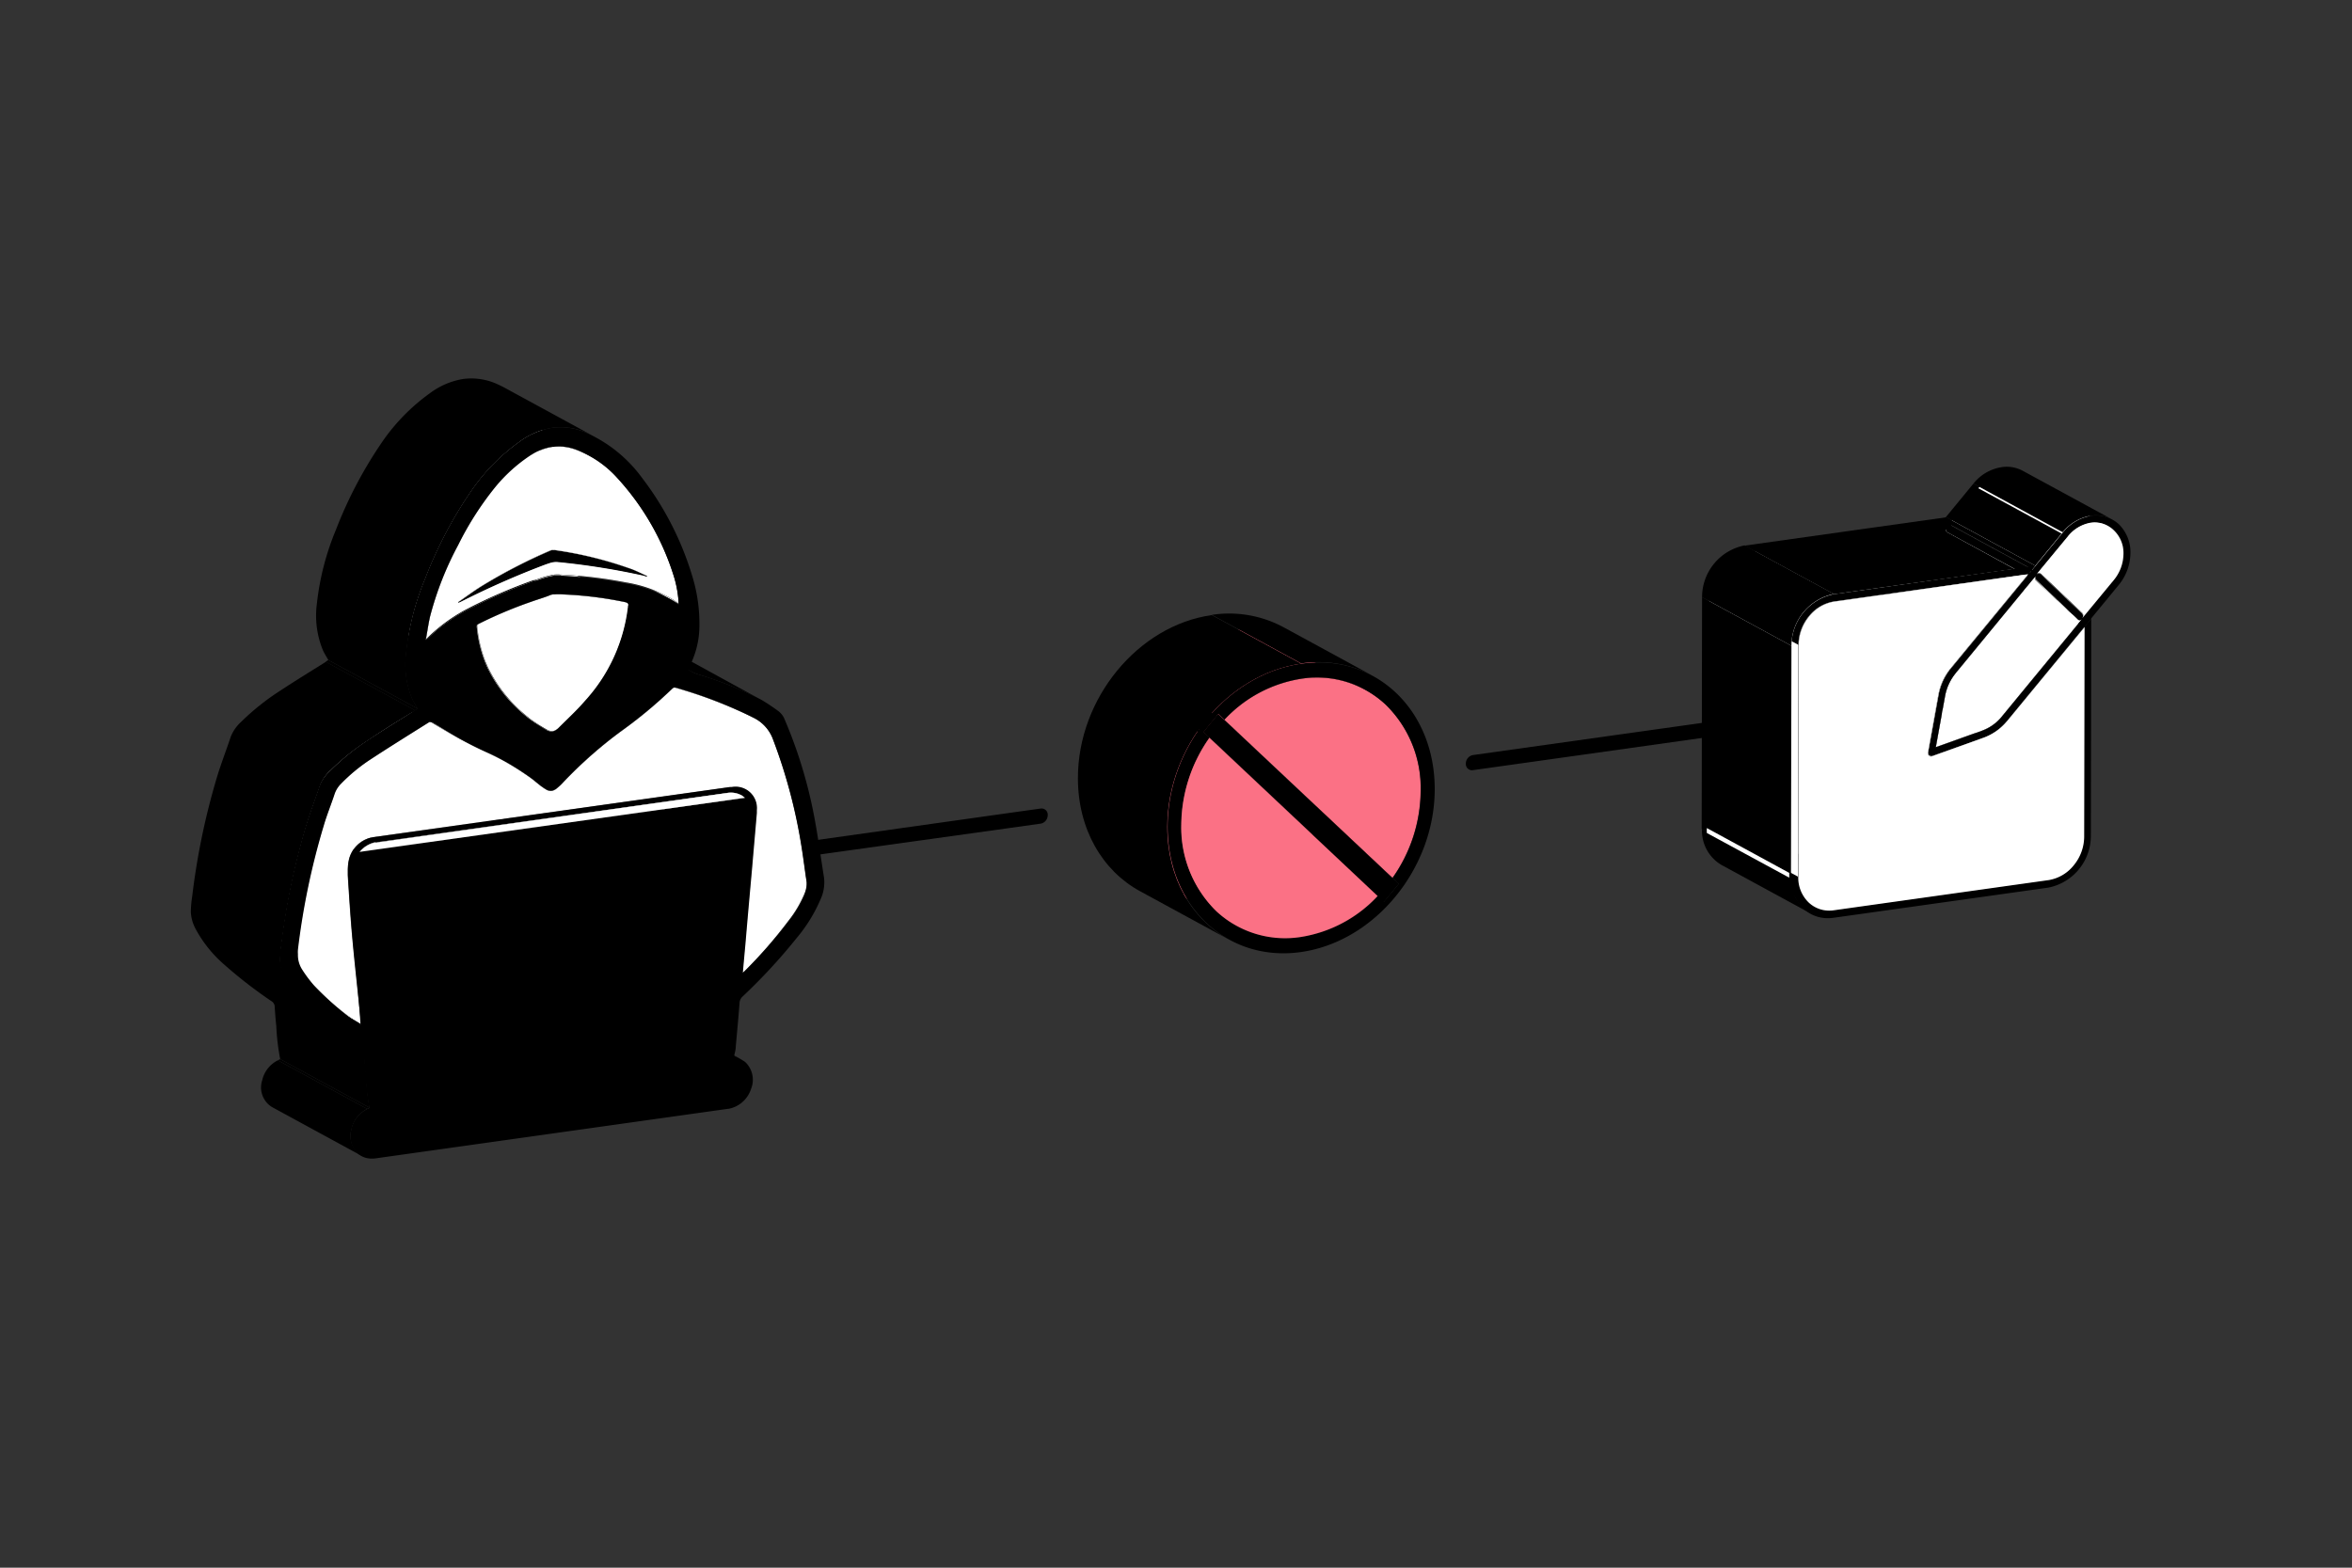 <svg viewBox="0 0 300 200" xmlns="http://www.w3.org/2000/svg" xmlns:xlink="http://www.w3.org/1999/xlink"><rect x="0" y="0" width="300" height="200" fill="#333333" stroke="none"/><clipPath id="a"><path d="m103.17 109.23v-1.92l30.47-4.29v1.93z"/></clipPath><clipPath id="b"><path d="m186.97 98.38v-1.93l32.62-4.58-.01 1.93z"/></clipPath><path d="m83.24 129 11.4 6.2c-.31-.16-.65-.3-1-.47l-11.4-6.2c.35.13.69.27 1 .47z"/><path d="m94.87 124-11.4-6.2a62.34 62.34 0 0 0 5.74-6.49 15.59 15.59 0 0 0 2-3.35l11.39 6.19a14.67 14.67 0 0 1 -2 3.36 61.11 61.11 0 0 1 -5.73 6.49z"/><path d="m83.29 117.89.18-.14 11.4 6.2a1.52 1.52 0 0 0 -.18.14z"/><path d="m87.5 120.18 7.19 3.91-11.4-6.2z"/><path d="m87.23 88.18a5 5 0 0 0 -2.36-2.75l11.4 6.2a5 5 0 0 1 2.36 2.75 68.73 68.73 0 0 1 3.62 13.67c.24 1.49.42 3 .65 4.49v.31a3.48 3.48 0 0 1 -.31 1.25l-11.39-6.19a3.32 3.32 0 0 0 .3-1.26c0-.1 0-.2 0-.31-.22-1.49-.4-3-.64-4.49a68.74 68.74 0 0 0 -3.63-13.67z"/><path d="m85.1 97.12a2.9 2.9 0 0 0 -1.4-2.64l11.4 6.2a2.74 2.74 0 0 1 .43.3l-11.35-6.17 11.35 6.19a3 3 0 0 1 1 2.34v.39c-.2 2.36-.41 4.71-.61 7.06-.29 3.23-.58 6.45-.85 9.67-.11 1.19-.22 2.39-.33 3.65l-11.4-6.2c.12-1.26.22-2.46.33-3.65q.42-4.83.85-9.67c.2-2.35.42-4.7.61-7.06a2.55 2.55 0 0 0 -.03-.41z" fill="#fff"/><path d="m83.69 94.48 11.4 6.2z"/><path d="m83.68 94.47 11.4 6.2z"/><path d="m95 101.78-11.4-6.2c-.17-.13-.28-.23-.4-.31l11.39 6.2c.13.08.24.17.41.31z"/><path d="m83.21 95.27h-.07l11.39 6.2h.07c-3.42-1.86-8.01-4.28-11.39-6.2z"/><path d="m83.68 94.47c3.81 2 7.6 4.14 11.4 6.2a2.89 2.89 0 0 0 -1.76-.28l-11.4-6.2a2.89 2.89 0 0 1 1.76.28z"/><path d="m47.91 107.47-11.39-6.2.23-.03 11.39 6.2z" fill="#fff"/><path d="m34.48 102.48 49.13-6.9 10.07 5.47 1.33.73-49.14 6.9z"/><path d="m83.14 95.23 11.39 6.2a2.88 2.88 0 0 0 -1.82-.26l-11.39-6.17a2.9 2.9 0 0 1 1.82.23z" fill="#fff"/><path d="m93.08 100.42-11.39-6.2.23-.03 11.4 6.2z"/><path d="m88.18 85.67-11.4-6.2a6.25 6.25 0 0 0 1 .41 47.59 47.59 0 0 1 7.85 3.12l11.37 6.23a47.13 47.13 0 0 0 -7.8-3.15 6.25 6.25 0 0 1 -1.02-.41z"/><path d="m84.87 85.43 11.4 6.2a56.55 56.55 0 0 0 -10.27-3.92l-11.4-6.2a56.37 56.37 0 0 1 10.23 3.89z" fill="#fff"/><path d="m85.79 87.82-11.4-6.2a.45.45 0 0 1 .23-.11l11.38 6.2a.45.45 0 0 0 -.21.11z" fill="#fff"/><path d="m75.19 70.84a15.4 15.4 0 0 0 -.61-3.36l11.42 6.2a14.29 14.29 0 0 1 .58 3.32z"/><path d="m73.71 69.9 11.39 6.2c.27.14.53.3.79.46l.69.48-11.39-6.2c-.27-.18-.47-.33-.7-.47s-.49-.37-.78-.47z" fill="#fff"/><path d="m48.14 107.44-11.39-6.2 44.57-6.24 11.39 6.2z" fill="#fff"/><path d="m51.44 98.47 30.25-4.25 11.39 6.2-30.24 4.25h-.18l-11.4-6.2z"/><path d="m70.29 100.9-11.4-6.2a1.23 1.23 0 0 0 .69-.29 7.05 7.05 0 0 0 .77-.69 55.81 55.81 0 0 1 7.87-6.91 57.08 57.08 0 0 0 6.17-5.19l11.4 6.2a58.06 58.06 0 0 1 -6.17 5.18 54.72 54.72 0 0 0 -7.88 6.91 6.15 6.15 0 0 1 -.76.69 1.27 1.27 0 0 1 -.69.3z" fill="#fff"/><path d="m69.75 100.78-11.39-6.2a1 1 0 0 0 .53.12l11.4 6.2a1.06 1.06 0 0 1 -.54-.12z" fill="#fff"/><path d="m46.83 141.47-11.4-6.2.31-.15 11.4 6.2z"/><path d="m46.11 147.45-11.39-6.2a2.93 2.93 0 0 1 -1.28-3.42 3.79 3.79 0 0 1 2-2.56l11.4 6.2a3.78 3.78 0 0 0 -2 2.56 3 3 0 0 0 1.27 3.42z"/><path d="m71.14 67.38a.18.18 0 0 0 -.1-.14l11.4 6.2a.18.18 0 0 1 .1.14z" fill="#fff"/><path d="m82.2 73.51-11.39-6.2.33.07 11.4 6.2z" fill="#fff"/><path d="m68.51 68.15a18.13 18.13 0 0 1 5.2 1.75l11.39 6.2a18 18 0 0 0 -5.2-1.75z"/><path d="m68.74 71a.32.32 0 0 0 -.15-.33l11.41 6.23a.32.32 0 0 1 .16.33z"/><path d="m70.49 93.26-11.4-6.2a1.34 1.34 0 0 0 .27-.07 1.8 1.8 0 0 0 .53-.39c1.16-1.16 2.38-2.28 3.45-3.53a21.46 21.46 0 0 0 5.39-11.92.49.49 0 0 0 0-.12l11.4 6.2s0 .08 0 .12a21.46 21.46 0 0 1 -5.39 11.92c-1.07 1.25-2.29 2.37-3.45 3.53a1.83 1.83 0 0 1 -.54.39 1.45 1.45 0 0 1 -.26.07z"/><path d="m68.59 70.7 11.41 6.2-.18-.06a48 48 0 0 0 -8-1 9.3 9.3 0 0 0 -1.06 0h-.25l-11.39-6.2h.24a9.57 9.57 0 0 1 1.07 0 48.92 48.92 0 0 1 8 1z" fill="#fff"/><path d="m60.27 67.14a59.26 59.26 0 0 1 8.24 1l11.39 6.2a59.12 59.12 0 0 0 -8.23-1z"/><path d="m59.25 67.19a5 5 0 0 1 1 0l11.4 6.2a5.08 5.08 0 0 0 -1 0z"/><path d="m57 67.81a11.13 11.13 0 0 1 2.22-.62l11.39 6.2a11.52 11.52 0 0 0 -2.22.62z"/><path d="m56.88 67.86h.15l11.39 6.14h-.15z"/><path d="m60.84 79.92-11.4-6.2a.28.28 0 0 1 0-.09c0-.18.17-.22.31-.3a55.6 55.6 0 0 1 6.7-2.81c.73-.26 1.47-.47 2.19-.75a1.85 1.85 0 0 1 .5-.13l11.39 6.2a2 2 0 0 0 -.53.16c-.72.28-1.45.49-2.18.75a55.6 55.6 0 0 0 -6.7 2.81c-.14.08-.32.12-.31.3a.28.28 0 0 0 .03.06z" fill="#fff"/><path d="m58.45 76.96-11.4-6.2-.04-.1 11.39 6.2z"/><path d="m48.42 71.48a67.25 67.25 0 0 1 8.46-3.62l11.39 6.2a67.75 67.75 0 0 0 -8.45 3.62z"/><path d="m58.79 76.8-11.4-6.2a109.48 109.48 0 0 1 10.44-4.6l.43-.16.34-.11a3.2 3.2 0 0 1 .61-.15 2.61 2.61 0 0 1 .56 0 92.61 92.61 0 0 1 11 1.76l11.39 6.2a92 92 0 0 0 -11-1.76 2.52 2.52 0 0 0 -.55 0 3.2 3.2 0 0 0 -.61.15l-.34.11-.43.16a109.48 109.48 0 0 0 -10.44 4.6z" fill="#fff"/><path d="m70.68 70.16-11.4-6.16a49.08 49.08 0 0 1 9.93 2.47c.62.24 1.21.53 1.82.8l11.4 6.2c-.61-.27-1.2-.56-1.82-.8a49.25 49.25 0 0 0 -9.93-2.51z"/><path d="m71 67.24 11.4 6.2-11.4-6.21z"/><path d="m58.88 87.07h.21l11.4 6.2h-.22a1.33 1.33 0 0 1 -.46-.13h-.07l-11.4-6.2h.07a1.38 1.38 0 0 0 .47.13z"/><path d="m56.33 93.07a23.6 23.6 0 0 0 -3.22-2l11.4 6.2a23.5 23.5 0 0 1 3.21 2c.43.32.83.67 1.26 1a6.41 6.41 0 0 0 .77.51l-11.39-6.2a6.52 6.52 0 0 1 -.78-.51c-.42-.33-.83-.68-1.25-1z"/><path d="m34.52 124.33 11.4 6.2z"/><path d="m33.58 113.69 11.42 6.2c.32 3.5.72 7 1 10.6l-11.4-6.19c-.31-3.64-.7-7.11-1.02-10.61z"/><path d="m57.68 93.74-11.4-6.2c1.48.81 3 1.52 4.45 2.26.8.4 1.6.8 2.38 1.23l11.4 6.2c-.79-.43-1.58-.83-2.38-1.23-1.48-.74-2.97-1.45-4.45-2.26z" fill="#fff"/><path d="m51.26 98.49c.06 0 .09.05.14.07l.13.08 11.13 6-13.88 2-11.39-6.2z"/><path d="m36.45 100.58.94-.13 11.39 6.2-.93.13z"/><path d="m36.45 100.58s.07 0 .11.06l11.29 6.14h-.14l-11.39-6.2z"/><path d="m33.58 113.69c-.25-2.72-.43-5.47-.6-8.21l11.39 6.2c.18 2.74.35 5.49.6 8.21z"/><path d="m45.87 108.68-11.39-6.2a3.55 3.55 0 0 1 2-1.21l11.4 6.2a3.57 3.57 0 0 0 -2.01 1.21z" fill="#fff"/><path d="m33 104.82 11.35 6.18-11.35-6.17 11.35 6.17v.65l-11.35-6.17 11.38 6.19-11.38-6.19c0-.22 0-.48 0-.66z"/><path d="m33 104.82a5.94 5.94 0 0 1 .09-1.11l11.4 6.2-11.38-6.19 11.38 6.19a6.94 6.94 0 0 0 -.1 1.11z"/><path d="m33.05 103.71a3.76 3.76 0 0 1 3.27-3.11l11.39 6.2a3.76 3.76 0 0 0 -3.26 3.11z"/><path d="m46.08 130.65-11.39-6.2a27.18 27.18 0 0 1 -6.08-4.91 18.69 18.69 0 0 1 -1.5-2 3.44 3.44 0 0 1 -.56-2 5.46 5.46 0 0 1 0-.56 92 92 0 0 1 3.35-15.87c.42-1.38 1-2.72 1.4-4.08a3.27 3.27 0 0 1 .78-1.24 21.53 21.53 0 0 1 3.61-3c2.54-1.67 5.11-3.27 7.68-4.88l11.39 6.2c-2.56 1.61-5.14 3.21-7.68 4.88a22.32 22.32 0 0 0 -3.6 3 3.41 3.41 0 0 0 -.79 1.25c-.45 1.36-1 2.7-1.4 4.08a93 93 0 0 0 -3.29 15.85 3.56 3.56 0 0 0 0 .55 3.45 3.45 0 0 0 .56 2 16.34 16.34 0 0 0 1.5 2 27.13 27.13 0 0 0 6.02 4.93z" fill="#fff"/><path d="m34.52 124.33 11.4 6.2v.28l-11.4-6.2a2.46 2.46 0 0 0 0-.28z"/><path d="m74.58 67.48a33.16 33.16 0 0 0 -7.32-12.76l11.4 6.2a33.14 33.14 0 0 1 7.34 12.76q-2.85-1.55-5.69-3.1l-.75-.4-1.48-.81-1.44-.78-1.38-.75c-.26-.11-.54-.18-.68-.36z"/><path d="m70.51 70.17-11.39-6.17h.16l11.4 6.2z"/><path d="m67.26 54.72a13.55 13.55 0 0 0 -3.54-2.79l11.4 6.2a13.55 13.55 0 0 1 3.54 2.79l-5.66-3.1-3.67-2-.69-.38a9.64 9.64 0 0 1 -1.38-.72z"/><path d="m46.63 87.72a26.51 26.51 0 0 1 -2.91-1.8l11.4 6.2a28.13 28.13 0 0 0 2.88 1.8z"/><g fill="#fff"><path d="m54.76 92.15-11.39-6.15a.38.38 0 0 1 .16-.06l11.4 6.2a.49.49 0 0 0 -.17.01z"/><path d="m69.74 93.1-11.4-6.2h-.06a18.13 18.13 0 0 1 -7.45-7.9 16.33 16.33 0 0 1 -1.39-5.27l11.4 6.2a16.32 16.32 0 0 0 1.38 5.27 18.13 18.13 0 0 0 7.45 7.87z"/><path d="m70.52 75.84h.25a9.3 9.3 0 0 1 1.06 0 48 48 0 0 1 8 1c.25.06.34.15.34.39v.12a21.46 21.46 0 0 1 -5.39 11.92c-1.07 1.25-2.29 2.37-3.45 3.53a1.83 1.83 0 0 1 -.54.39 1.45 1.45 0 0 1 -.26.07h-.22a1.33 1.33 0 0 1 -.46-.13l-.14-.08a18.13 18.13 0 0 1 -7.45-7.87 16.32 16.32 0 0 1 -1.38-5.27.28.28 0 0 1 0-.09c0-.18.17-.22.31-.3a55.6 55.6 0 0 1 6.7-2.81c.73-.26 1.46-.47 2.18-.75a2 2 0 0 1 .45-.12z"/><path d="m63.72 51.93 11.4 6.2a12.72 12.72 0 0 0 -1.63-.75 7 7 0 0 0 -.89-.27 5.84 5.84 0 0 0 -1.95-.11h-.19l-11.4-6.2h.19a5.84 5.84 0 0 1 2 .12 7.69 7.69 0 0 1 .9.27 13.24 13.24 0 0 1 1.57.74z"/></g><path d="m43.13 75.27a21.5 21.5 0 0 1 5.29-3.79l11.4 6.2a21.5 21.5 0 0 0 -5.29 3.79z"/><path d="m58.45 77-11.4-6.2.34-.16 11.4 6.2z" fill="#fff"/><path d="m58.4 76.86-11.4-6.2c1-.67 1.92-1.36 2.91-2a68 68 0 0 1 9-4.65.59.59 0 0 1 .19 0l11.39 6.2a.67.67 0 0 0 -.19 0 68.64 68.64 0 0 0 -9 4.65c-.97.64-1.93 1.33-2.9 2z"/><path d="m70.51 70.17h.17a49.25 49.25 0 0 1 9.93 2.47c.62.24 1.21.53 1.82.8a.21.21 0 0 1 .11.15l-.34-.07a92 92 0 0 0 -11-1.76 2.52 2.52 0 0 0 -.55 0 3.2 3.2 0 0 0 -.61.15l-.34.11-.43.16a109.48 109.48 0 0 0 -10.48 4.62l-.34.16-.05-.1c1-.67 1.93-1.36 2.91-2a68.64 68.64 0 0 1 9-4.65.67.67 0 0 1 .2-.04z"/><path d="m54.31 81.63-11.4-6.2.22-.16 11.4 6.2z"/><path d="m86 87.71a56.55 56.55 0 0 1 10.2 3.89 5 5 0 0 1 2.41 2.78 68.73 68.73 0 0 1 3.62 13.67c.24 1.49.42 3 .65 4.49v.31a3.48 3.48 0 0 1 -.31 1.25 14.67 14.67 0 0 1 -2 3.36 61.11 61.11 0 0 1 -5.7 6.54 1.52 1.52 0 0 0 -.18.14c.11-1.26.22-2.46.33-3.65.27-3.22.56-6.44.85-9.67.2-2.35.41-4.7.61-7.06 0-.13 0-.26 0-.39a2.72 2.72 0 0 0 -3.18-2.93h-.24l-30.24 4.25-15.11 2.11a3.76 3.76 0 0 0 -3.26 3.11 6.94 6.94 0 0 0 -.1 1.11v.66c.18 2.74.35 5.49.6 8.21.33 3.6.74 7.17 1.11 10.76a27.13 27.13 0 0 1 -6.06-4.91 16.34 16.34 0 0 1 -1.5-2 3.45 3.45 0 0 1 -.56-2 3.56 3.56 0 0 1 0-.55 93 93 0 0 1 3.3-15.86c.43-1.38 1-2.72 1.4-4.08a3.41 3.41 0 0 1 .79-1.25 22.32 22.32 0 0 1 3.6-3c2.54-1.67 5.12-3.27 7.68-4.88a.49.49 0 0 1 .17-.06 62 62 0 0 0 7.25 3.94 33.62 33.62 0 0 1 5.59 3.27c.43.32.83.67 1.26 1a6.41 6.41 0 0 0 .77.51 1.06 1.06 0 0 0 .54.12 1.27 1.27 0 0 0 .69-.29 6.15 6.15 0 0 0 .76-.69 54.72 54.72 0 0 1 7.88-6.92 58.06 58.06 0 0 0 6.17-5.19.45.45 0 0 1 .21-.1z" fill="#fff"/><path d="m54.31 81.63-11.4-6.2c.19-1 .32-2 .54-2.9a40.62 40.62 0 0 1 3.6-9.19 39.73 39.73 0 0 1 4.72-7.34 20.37 20.37 0 0 1 4.41-4l.26-.16a8 8 0 0 1 1.12-.58 6.45 6.45 0 0 1 1.5-.41l11.4 6.15a6.45 6.45 0 0 0 -1.5.41 6.65 6.65 0 0 0 -1.12.58 2.26 2.26 0 0 0 -.26.16 20.14 20.14 0 0 0 -4.41 4 39.73 39.73 0 0 0 -4.72 7.38 41.12 41.12 0 0 0 -3.61 9.19c-.21.94-.34 1.89-.53 2.91z" fill="#fff"/><path d="m86 73.68a14.29 14.29 0 0 1 .58 3.32l-.69-.48a17 17 0 0 0 -6-2.21 59.12 59.12 0 0 0 -8.23-1 5.08 5.08 0 0 0 -1 0 11.52 11.52 0 0 0 -2.22.62h-.15a67.75 67.75 0 0 0 -8.45 3.62 21.5 21.5 0 0 0 -5.29 3.79l-.22.16c.19-1 .32-2 .53-2.9a41.12 41.12 0 0 1 3.61-9.19 39.73 39.73 0 0 1 4.72-7.38 20.14 20.14 0 0 1 4.41-4 2.26 2.26 0 0 1 .26-.16 6.65 6.65 0 0 1 1.14-.45 6.45 6.45 0 0 1 1.5-.41h.19a5.84 5.84 0 0 1 1.95.12 7 7 0 0 1 .89.27 13.47 13.47 0 0 1 5.17 3.54 33.14 33.14 0 0 1 7.3 12.74zm-3.77-.17.34.07a.21.21 0 0 0 -.11-.15c-.61-.27-1.2-.56-1.82-.8a49.25 49.25 0 0 0 -9.93-2.47h-.17a.67.67 0 0 0 -.19 0 68.64 68.64 0 0 0 -9 4.65c-1 .63-1.94 1.32-2.91 2l.05.1.34-.16a109.48 109.48 0 0 1 10.44-4.62l.43-.16.34-.11a3.2 3.2 0 0 1 .61-.15 2.52 2.52 0 0 1 .55 0 92 92 0 0 1 11 1.76" fill="#fff"/><path d="m105.11 112a5.18 5.18 0 0 1 -.47 2.78 19.54 19.54 0 0 1 -3 4.86 72.72 72.72 0 0 1 -6.94 7.51 1.18 1.18 0 0 0 -.37.8c-.14 1.84-.31 3.69-.48 5.54 0 .43-.14.86-.21 1.23a8.23 8.23 0 0 1 1.38.74 3.11 3.11 0 0 1 .77 3.48 3.74 3.74 0 0 1 -2.77 2.5l-.53.07-44.58 6.27c-2.14.3-3.63-1.46-3.1-3.72a3.78 3.78 0 0 1 2-2.56l.31-.15a27.54 27.54 0 0 1 -.5-4.25c-.1-.8-.16-1.6-.2-2.41a.84.84 0 0 0 -.39-.71 59.26 59.26 0 0 1 -6-4.64 16.32 16.32 0 0 1 -3.72-4.51 5 5 0 0 1 -.65-2.23 14.29 14.29 0 0 1 .17-2 91.24 91.24 0 0 1 3.19-15.26c.52-1.7 1.16-3.38 1.73-5.06a5 5 0 0 1 1.32-1.91 30.49 30.49 0 0 1 4.93-4c1.95-1.29 3.93-2.5 5.9-3.74a3 3 0 0 1 .35-.22c-.24-.43-.5-.83-.7-1.26a11.55 11.55 0 0 1 -.76-5.93 33.78 33.78 0 0 1 2.44-9.44 53.56 53.56 0 0 1 6.08-11.46 25.11 25.11 0 0 1 5.86-5.91 9.62 9.62 0 0 1 4.27-1.84 8.11 8.11 0 0 1 4.52.72 17.77 17.77 0 0 1 6.96 5.71 39.1 39.1 0 0 1 6.38 12.5 20.65 20.65 0 0 1 .91 6.42 11.33 11.33 0 0 1 -1.46 5.46 4.33 4.33 0 0 0 1.47.7 47.61 47.61 0 0 1 7.88 3.19 25.76 25.76 0 0 1 2.18 1.45 2.46 2.46 0 0 1 .81 1.08 59.59 59.59 0 0 1 3.76 12.36c.49 2.58.84 5.21 1.26 7.84zm-2.5 2.13a3.48 3.48 0 0 0 .31-1.25c0-.1 0-.2 0-.31-.23-1.5-.41-3-.65-4.49a68.73 68.73 0 0 0 -3.62-13.67 5 5 0 0 0 -2.41-2.78 58.12 58.12 0 0 0 -10.14-3.92.48.48 0 0 0 -.31.11 58.06 58.06 0 0 1 -6.17 5.18 54.72 54.72 0 0 0 -7.88 6.91 6.15 6.15 0 0 1 -.76.69 1.31 1.31 0 0 1 -.61.29 1.19 1.19 0 0 1 -.62-.12 6.41 6.41 0 0 1 -.77-.51c-.43-.33-.83-.68-1.26-1a33.62 33.62 0 0 0 -5.59-3.26 50.38 50.38 0 0 1 -7-3.88c-.25 0-.31 0-.36 0-2.56 1.61-5.14 3.21-7.68 4.88a22.32 22.32 0 0 0 -3.6 3 3.41 3.41 0 0 0 -.79 1.25c-.45 1.36-1 2.7-1.4 4.08a93 93 0 0 0 -3.3 15.84 3.56 3.56 0 0 0 0 .55 3.45 3.45 0 0 0 .56 2 16.34 16.34 0 0 0 1.5 2 37.66 37.66 0 0 0 5.93 5.07c-.23-3.75-.64-7.32-1-10.92-.25-2.72-.42-5.47-.6-8.21 0-.22 0-.44 0-.66a6.94 6.94 0 0 1 .1-1.11 3.76 3.76 0 0 1 3.26-3.11l15.13-2.13 30.24-4.25h.24a2.72 2.72 0 0 1 3.18 2.93v.39c-.2 2.36-.41 4.71-.61 7.06-.29 3.23-.58 6.45-.85 9.67-.11 1.19-.22 2.39-.33 3.65a1.52 1.52 0 0 1 .18-.14 61.11 61.11 0 0 0 5.73-6.49 14.67 14.67 0 0 0 2-3.36m-47.82-35.38c-.21.93-.34 1.88-.53 2.9l.22-.16a21.5 21.5 0 0 1 5.29-3.79 67.75 67.75 0 0 1 8.45-3.62h.15a11.52 11.52 0 0 1 2.22-.62 5.08 5.08 0 0 1 1 0 59.12 59.12 0 0 1 8.23 1 17 17 0 0 1 6 2.21l.69.48a14.29 14.29 0 0 0 -.56-3.45 33.14 33.14 0 0 0 -7.31-12.76 13.47 13.47 0 0 0 -5.17-3.54 7 7 0 0 0 -.89-.27 5.84 5.84 0 0 0 -1.98-.11h-.19a6.45 6.45 0 0 0 -1.5.41 6.65 6.65 0 0 0 -1.12.58 2.26 2.26 0 0 0 -.26.16 20.14 20.14 0 0 0 -4.41 4 39.73 39.73 0 0 0 -4.72 7.38 41.12 41.12 0 0 0 -3.61 9.19m25.3-1.5c0-.24-.09-.33-.34-.39a48 48 0 0 0 -8-1 9.3 9.3 0 0 0 -1.06 0h-.25a2 2 0 0 0 -.49.17c-.72.28-1.45.49-2.18.75a55.6 55.6 0 0 0 -6.7 2.81c-.14.08-.32.12-.31.3a.28.28 0 0 0 0 .09 16.32 16.32 0 0 0 1.38 5.27 18.13 18.13 0 0 0 7.45 7.87l.14.08a1.33 1.33 0 0 0 .46.13h.22a1.45 1.45 0 0 0 .26-.07 1.83 1.83 0 0 0 .54-.39c1.16-1.16 2.38-2.28 3.45-3.53a21.46 21.46 0 0 0 5.39-11.92s0-.08 0-.12m-34.23 31.41 49.13-6.9c-.18-.14-.29-.23-.41-.31a2.84 2.84 0 0 0 -1.89-.3l-44.57 6.27h-.23a3.57 3.57 0 0 0 -2 1.21"/><path d="m92.71 101.17a2.84 2.84 0 0 1 1.89.3c.12.08.23.17.41.31l-49.14 6.9a3.57 3.57 0 0 1 2-1.21h.23z" fill="#fff"/><path d="m52.93 90.63-11.39-6.2a2.84 2.84 0 0 1 .34-.22l11.4 6.2a3 3 0 0 0 -.35.22z"/><path d="m47.14 141.32-11.4-6.2a28.82 28.82 0 0 1 -.5-4.25c-.09-.8-.15-1.6-.2-2.41a.83.83 0 0 0 -.38-.71 58.28 58.28 0 0 1 -6-4.64 16.11 16.11 0 0 1 -3.66-4.51 5.13 5.13 0 0 1 -.66-2.23 14.44 14.44 0 0 1 .18-2.05 90.22 90.22 0 0 1 3.18-15.26c.52-1.7 1.17-3.37 1.73-5.06a5.07 5.07 0 0 1 1.33-1.91 30.42 30.42 0 0 1 4.9-3.92c1.95-1.29 3.93-2.5 5.91-3.74l11.39 6.2c-2 1.24-4 2.45-5.9 3.74a30.49 30.49 0 0 0 -4.91 3.92 5 5 0 0 0 -1.32 1.91c-.57 1.68-1.21 3.36-1.73 5.06a91.24 91.24 0 0 0 -3.19 15.26 14.29 14.29 0 0 0 -.17 2 5 5 0 0 0 .65 2.23 16.32 16.32 0 0 0 3.72 4.51 59.26 59.26 0 0 0 6 4.64.84.84 0 0 1 .39.71c0 .81.1 1.61.2 2.41a27.54 27.54 0 0 0 .44 4.3z"/><path d="m64.7 49.65 11.39 6.2c-.36-.2-.72-.38-1.1-.56a8.11 8.11 0 0 0 -4.52-.72 9.62 9.62 0 0 0 -4.27 1.84 25.11 25.11 0 0 0 -5.86 5.91 53.56 53.56 0 0 0 -6.08 11.46 33.78 33.78 0 0 0 -2.44 9.44 11.55 11.55 0 0 0 .76 5.93c.2.43.46.83.7 1.26l-11.4-6.2c-.24-.43-.5-.83-.69-1.25a11.61 11.61 0 0 1 -.77-5.96 34.13 34.13 0 0 1 2.44-9.44 54.47 54.47 0 0 1 6.08-11.46 25.3 25.3 0 0 1 5.86-5.91 9.71 9.71 0 0 1 4.27-1.84 8 8 0 0 1 4.52.73c.41.19.75.37 1.11.57z"/><path d="m261.26 112.25-11.4-6.2a5.16 5.16 0 0 0 3.21-1.89 5.8 5.8 0 0 0 1.34-3.64l11.39 6.2a5.79 5.79 0 0 1 -1.33 3.64 5.16 5.16 0 0 1 -3.21 1.89z"/><path d="m265.8 106.72-11.39-6.2.05-26.75 11.39 6.2z"/><path d="m265.85 79.97-11.39-6.2.89-1.08 11.39 6.2z"/><path d="m265.64 78.87-11.39-6.2 3.97-4.84 11.4 6.2z"/><path d="m265.64 78.87-11.39-6.2a.49.49 0 0 0 -.05-.62l11.4 6.2a.49.49 0 0 1 .04.62z" fill="#fff"/><path d="m255.96 92.02-11.4-6.2 9.9-12.05 11.39 6.2z" fill="#fff"/><path d="m255.32 91.43-11.39-6.2 10.23-12.45 11.39 6.2z"/><path d="m265.6 78.25-11.4-6.2-5.26-4.95 11.39 6.2z" fill="#fff"/><path d="m264.96 79.02-11.39-6.2-5.26-4.95 11.39 6.2z"/><path d="m265 79.08-11.39-6.2a.45.45 0 0 0 .23 0 .67.67 0 0 0 .28-.14l11.43 6.26a.64.64 0 0 1 -.27.14.49.49 0 0 1 -.28-.06z" fill="#fff"/><path d="m265 79.08-11.39-6.2-.08-.06 11.47 6.18z"/><path d="m257.51 60.94 11.4 6.2a3.55 3.55 0 0 1 .72.52 4 4 0 0 1 1.22 3 5.34 5.34 0 0 1 -1.23 3.34l-11.4-6.2a5.34 5.34 0 0 0 1.23-3.36 4 4 0 0 0 -1.22-3 3.29 3.29 0 0 0 -.72-.5z"/><path d="m246.34 96.49-11.39-6.2 6.68-2.37 11.4 6.2z" fill="#fff"/><path d="m246.92 95.32-11.4-6.2 5.94-2.12 11.39 6.2z"/><path d="m253 94.12-11.4-6.2a6.85 6.85 0 0 0 2.93-2.1l11.47 6.18a7 7 0 0 1 -3 2.12z" fill="#fff"/><path d="m252.85 93.2-11.39-6.2a5.78 5.78 0 0 0 2.47-1.77l11.39 6.2a5.72 5.72 0 0 1 -2.47 1.77z"/><path d="m255.29 60.56a3.55 3.55 0 0 1 2.22.38l11.4 6.2a3.63 3.63 0 0 0 -2.22-.39z" fill="#fff"/><path d="m249.44 85.89-11.4-6.2 10.23-12.45 11.4 6.2z" fill="#fff"/><path d="m233.93 76.73-11.4-6.2 24.78-3.48 11.4 6.2z" fill="#fff"/><path d="m259.71 74.07-11.4-6.2a.49.49 0 0 1 0-.63l11.4 6.2a.48.48 0 0 0 0 .63z"/><path d="m247.31 67.05 11.4 6.2zm-7.24 8.82-2.65 3.23 11.4 6.2 9.89-12z"/><path d="m248.31 67.87a.49.49 0 0 1 0-.63l9.52 5.18 1.81-.25-11.44-6.17-25.67 3.61 11.4 6.19 23-3.22z"/><path d="m248.85 67 11.4 6.2a.37.37 0 0 0 -.23 0 .46.46 0 0 0 -.26.13l-11.4-6.19a.51.51 0 0 1 .26-.14.37.37 0 0 1 .23 0z"/><path d="m258.71 73.25-11.4-6.2.89-1.08 11.4 6.2z"/><path d="m248.85 67 11.4 6.2.08.06-11.4-6.2z" fill="#fff"/><path d="m259.6 72.17-.41.49.77.42 3.78-4.59-11.4-6.2-3.37 4.1z" fill="#fff"/><path d="m259.6 72.17-11.4-6.2 3.51-4.27 11.39 6.2z"/><path d="m252.34 62.29a4.69 4.69 0 0 1 2.95-1.73l11.4 6.19a4.72 4.72 0 0 0 -2.95 1.74z" fill="#fff"/><path d="m258 60.06 11.4 6.2a4.38 4.38 0 0 0 -2.71-.47 5.83 5.83 0 0 0 -3.59 2.11l-11.39-6.2a5.72 5.72 0 0 1 3.58-2.1 4.3 4.3 0 0 1 2.71.46z"/><path d="m235 90.29a2.72 2.72 0 0 1 .65.35l10.74 5.85a.37.37 0 0 1 -.23 0l-11.4-6.2a.38.38 0 0 0 .24 0z" fill="#fff"/><path d="m246.92 95.32-11.4-6.2 1.2-6.59 11.39 6.2z" fill="#fff"/><path d="m248.11 88.74-11.39-6.2a6.32 6.32 0 0 1 1.28-2.85l11.4 6.2a6.44 6.44 0 0 0 -1.29 2.85z" fill="#fff"/><path d="m265 79a.38.38 0 0 0 .31.1.64.64 0 0 0 .27-.14l-10.26 12.47a5.72 5.72 0 0 1 -2.47 1.77l-5.93 2.12 1.19-6.58a6.44 6.44 0 0 1 1.33-2.85l10.23-12.45a.48.48 0 0 0 0 .63z" fill="#fff"/><path d="m270.27 66.89a5 5 0 0 1 1.47 3.66 6.5 6.5 0 0 1 -1.49 4.07l-3.51 4.27-.89 1.11-9.85 12a7 7 0 0 1 -2.93 2.1l-6.6 2.35h-.09a.4.4 0 0 1 -.31-.1.46.46 0 0 1 -.12-.41l1.33-7.3a7.37 7.37 0 0 1 1.58-3.38l9.89-12 .89-1.08 3.5-4.27a5.83 5.83 0 0 1 3.59-2.11 4.31 4.31 0 0 1 3.54 1.09zm-14.95 24.54 10.23-12.43a.64.64 0 0 1 -.27.14.38.38 0 0 1 -.28-.14l-5.26-5a.48.48 0 0 1 0-.63l-10.3 12.52a6.44 6.44 0 0 0 -1.33 2.85l-1.19 6.58 5.93-2.12a5.72 5.72 0 0 0 2.47-1.77m14.3-17.43a5.34 5.34 0 0 0 1.23-3.36 4 4 0 0 0 -1.22-3 3.52 3.52 0 0 0 -2.94-.91 4.72 4.72 0 0 0 -2.95 1.74l-4 4.84a.46.46 0 0 1 .26-.13.39.39 0 0 1 .31.1l5.27 5a.49.49 0 0 1 0 .62l4-4.84"/><path d="m269.63 67.66a4 4 0 0 1 1.22 3 5.34 5.34 0 0 1 -1.23 3.34l-4 4.84a.49.49 0 0 0 0-.62l-5.27-5a.39.39 0 0 0 -.31-.1.46.46 0 0 0 -.26.13l4-4.84a4.72 4.72 0 0 1 2.95-1.74 3.52 3.52 0 0 1 2.9.99z" fill="#fff"/><path d="m246.11 96.45-11.4-6.2-.07-.06a.46.46 0 0 1 -.13-.41l11.4 6.2a.46.46 0 0 0 .12.41z"/><path d="m233.86 116.1-11.4-6.2 27.4-3.85 11.4 6.2z"/><path d="m245.91 95.98-11.4-6.2 1.33-7.3 11.4 6.2z"/><path d="m247.24 88.68-11.4-6.2a7.48 7.48 0 0 1 1.58-3.38l11.4 6.2a7.37 7.37 0 0 0 -1.58 3.38z"/><path d="m231.44 115.69-11.4-6.2a3.92 3.92 0 0 0 2.42.41l11.4 6.2a3.92 3.92 0 0 1 -2.42-.41z"/><path d="m231 116.56-11.4-6.2a5.06 5.06 0 0 1 -2.51-4.59l11.39 6.2a5.07 5.07 0 0 0 2.52 4.59z"/><path d="m229.39 82.27-11.39-6.2a5.77 5.77 0 0 1 1.34-3.65 5.13 5.13 0 0 1 3.2-1.89l11.4 6.2a5.13 5.13 0 0 0 -3.21 1.89 5.82 5.82 0 0 0 -1.34 3.65z" fill="#fff"/><path d="m259.6 72.17-.89 1.08-24.78 3.48a5.13 5.13 0 0 0 -3.21 1.89 5.82 5.82 0 0 0 -1.33 3.65l-.06 29.57a4.41 4.41 0 0 0 1.32 3.27 3.83 3.83 0 0 0 3.21 1l27.4-3.85a5.16 5.16 0 0 0 3.21-1.89 5.79 5.79 0 0 0 1.33-3.64l.05-26.73.89-1.08-.05 27.7a6.73 6.73 0 0 1 -5.43 6.62l-27.41 3.85c-3 .42-5.41-1.86-5.41-5.09l.06-29.58a6.74 6.74 0 0 1 5.43-6.62z"/><path d="m229.33 111.84-11.39-6.2.05-29.57 11.4 6.2z" fill="#fff"/><path d="m228.44 111.97-11.39-6.2.05-29.58 11.4 6.2z"/><path d="m228.22 111.97v-.61l-10.51-5.72a6.26 6.26 0 0 0 0 .63zm2.89 3.65-.1-.06zm-.12-.07h-.07zm.22.13h-.07zm-.69-.49-.09-.08zm0 0h.06zm.18.15h.06zm.09.07h.06z" fill="#fff"/><path d="m258.71 73.25-9.89 12a7.37 7.37 0 0 0 -1.58 3.38l-1.33 7.37a.46.46 0 0 0 .12.41.4.4 0 0 0 .31.1l6.66-2.39a7 7 0 0 0 3-2.12l9.89-12-.05 26.75a5.79 5.79 0 0 1 -1.33 3.64 5.16 5.16 0 0 1 -3.21 1.89l-27.4 3.85a3.83 3.83 0 0 1 -3.21-1 4.41 4.41 0 0 1 -1.32-3.27l.06-29.57a5.82 5.82 0 0 1 1.33-3.65 5.13 5.13 0 0 1 3.21-1.89z" fill="#fff"/><path d="m228.5 82.39-11.4-6.2a6.73 6.73 0 0 1 5.43-6.61l11.4 6.19a6.74 6.74 0 0 0 -5.43 6.62z"/><g clip-path="url(#a)"><path d="m132.75 103.15-28.69 4a1.1 1.1 0 0 0 -.89 1.09.79.79 0 0 0 .89.84l28.68-4a1.11 1.11 0 0 0 .9-1.09.79.79 0 0 0 -.89-.84"/></g><g clip-path="url(#b)"><path d="m218.7 92-30.84 4.33a1.11 1.11 0 0 0 -.89 1.09.79.79 0 0 0 .88.84l30.84-4.34a1.11 1.11 0 0 0 .9-1.08.79.79 0 0 0 -.89-.84"/></g><path d="m177.45 113.89-11.4-6.2.95-1.15 11.4 6.2z"/><path d="m176.5 115.05-11.4-6.2.95-1.16 11.4 6.2z"/><path d="m178.4 112.74-11.4-6.2-.79-.74 11.4 6.2z"/><path d="m176.5 115.05-11.4-6.2-.78-.74 11.4 6.2z"/><path d="m157.76 118.14-11.4-6.2a13.1 13.1 0 0 0 8.15 1.4 17 17 0 0 0 9.81-5.23l11.4 6.2a17 17 0 0 1 -9.81 5.23 13.08 13.08 0 0 1 -8.15-1.4z"/><path d="m162.72 81.79 11.4 6.2a12.89 12.89 0 0 1 2.63 1.91 14.88 14.88 0 0 1 4.45 11 19.47 19.47 0 0 1 -3.59 11.1l-11.4-6.2a19.39 19.39 0 0 0 3.59-11.08 14.84 14.84 0 0 0 -4.45-11 12.62 12.62 0 0 0 -2.63-1.93z"/><path d="m146.36 111.94a12.62 12.62 0 0 1 -2.63-1.91l11.39 6.2a12.69 12.69 0 0 0 2.64 1.91z" fill="#fb7185"/><path d="m154.57 80.39a13.1 13.1 0 0 1 8.15 1.4l11.4 6.2a13.1 13.1 0 0 0 -8.15-1.4z" fill="#fb7185"/><path d="m163.68 80 11.39 6.2a14.61 14.61 0 0 0 -9.1-1.56l-11.4-6.2a14.65 14.65 0 0 1 9.11 1.56z"/><path d="m143.73 110a14.91 14.91 0 0 1 -4.46-11l11.4 6.2a14.94 14.94 0 0 0 4.45 11l-5.69-3.1-.75-.41-1.48-.8-.73-.4-1.41-.77a11.38 11.38 0 0 1 -1.33-.72z" fill="#fb7185"/><path d="m176.75 89.9a14.88 14.88 0 0 1 4.45 11 19.47 19.47 0 0 1 -3.59 11.1l-21.46-20.18a16.93 16.93 0 0 1 9.85-5.23 12.81 12.81 0 0 1 10.75 3.31z" fill="#fb7185"/><path d="m177.61 112-11.4-6.2-21.46-20.18 11.4 6.2z" fill="#fb7185"/><path d="m156.15 91.82-11.4-6.2-.78-.74 11.39 6.2z"/><path d="m153.48 93.38-11.4-6.2 1.89-2.3 11.39 6.2z"/><path d="m144.75 85.62a17 17 0 0 1 9.82-5.23l11.4 6.2a16.93 16.93 0 0 0 -9.82 5.23z" fill="#fb7185"/><path d="m175.72 114.31-11.4-6.2-21.45-20.19 11.39 6.2z"/><path d="m139.27 99a19.57 19.57 0 0 1 3.59-11.09l11.4 6.2a19.5 19.5 0 0 0 -3.59 11.09z" fill="#fb7185"/><path d="m155.36 91.08.79.74 21.46 20.18.79.74-.95 1.15-.95 1.16-.78-.74-21.46-20.19-.78-.74z"/><path d="m154.26 94.12-11.39-6.2-.79-.74 11.4 6.2z"/><path d="m166 84.67c9.41-1.33 17 5.83 17 16s-7.66 19.46-17.07 20.79-17-5.84-17-16 7.63-19.46 17.07-20.79zm11.48 29.22.94-1.15-.78-.74a19.47 19.47 0 0 0 3.59-11.08 14.88 14.88 0 0 0 -4.45-11 12.81 12.81 0 0 0 -10.78-3.33 16.93 16.93 0 0 0 -9.82 5.23l-.79-.74-1.88 2.3.78.74a19.5 19.5 0 0 0 -3.59 11.09 14.94 14.94 0 0 0 4.45 11 12.87 12.87 0 0 0 10.79 3.31 17 17 0 0 0 9.81-5.23l.78.74.95-1.16"/><path d="m150.67 105.21a19.5 19.5 0 0 1 3.59-11.09l21.46 20.19a17 17 0 0 1 -9.81 5.23 12.87 12.87 0 0 1 -10.79-3.31 14.94 14.94 0 0 1 -4.45-11.02z" fill="#fb7185"/><path d="m156.79 119.89-11.39-6.2c-4.76-2.59-7.92-7.89-7.91-14.43 0-10.17 7.67-19.47 17.08-20.79l11.4 6.2c-9.41 1.32-17.06 10.62-17.08 20.79-.01 6.54 3.11 11.84 7.9 14.43z"/></svg>